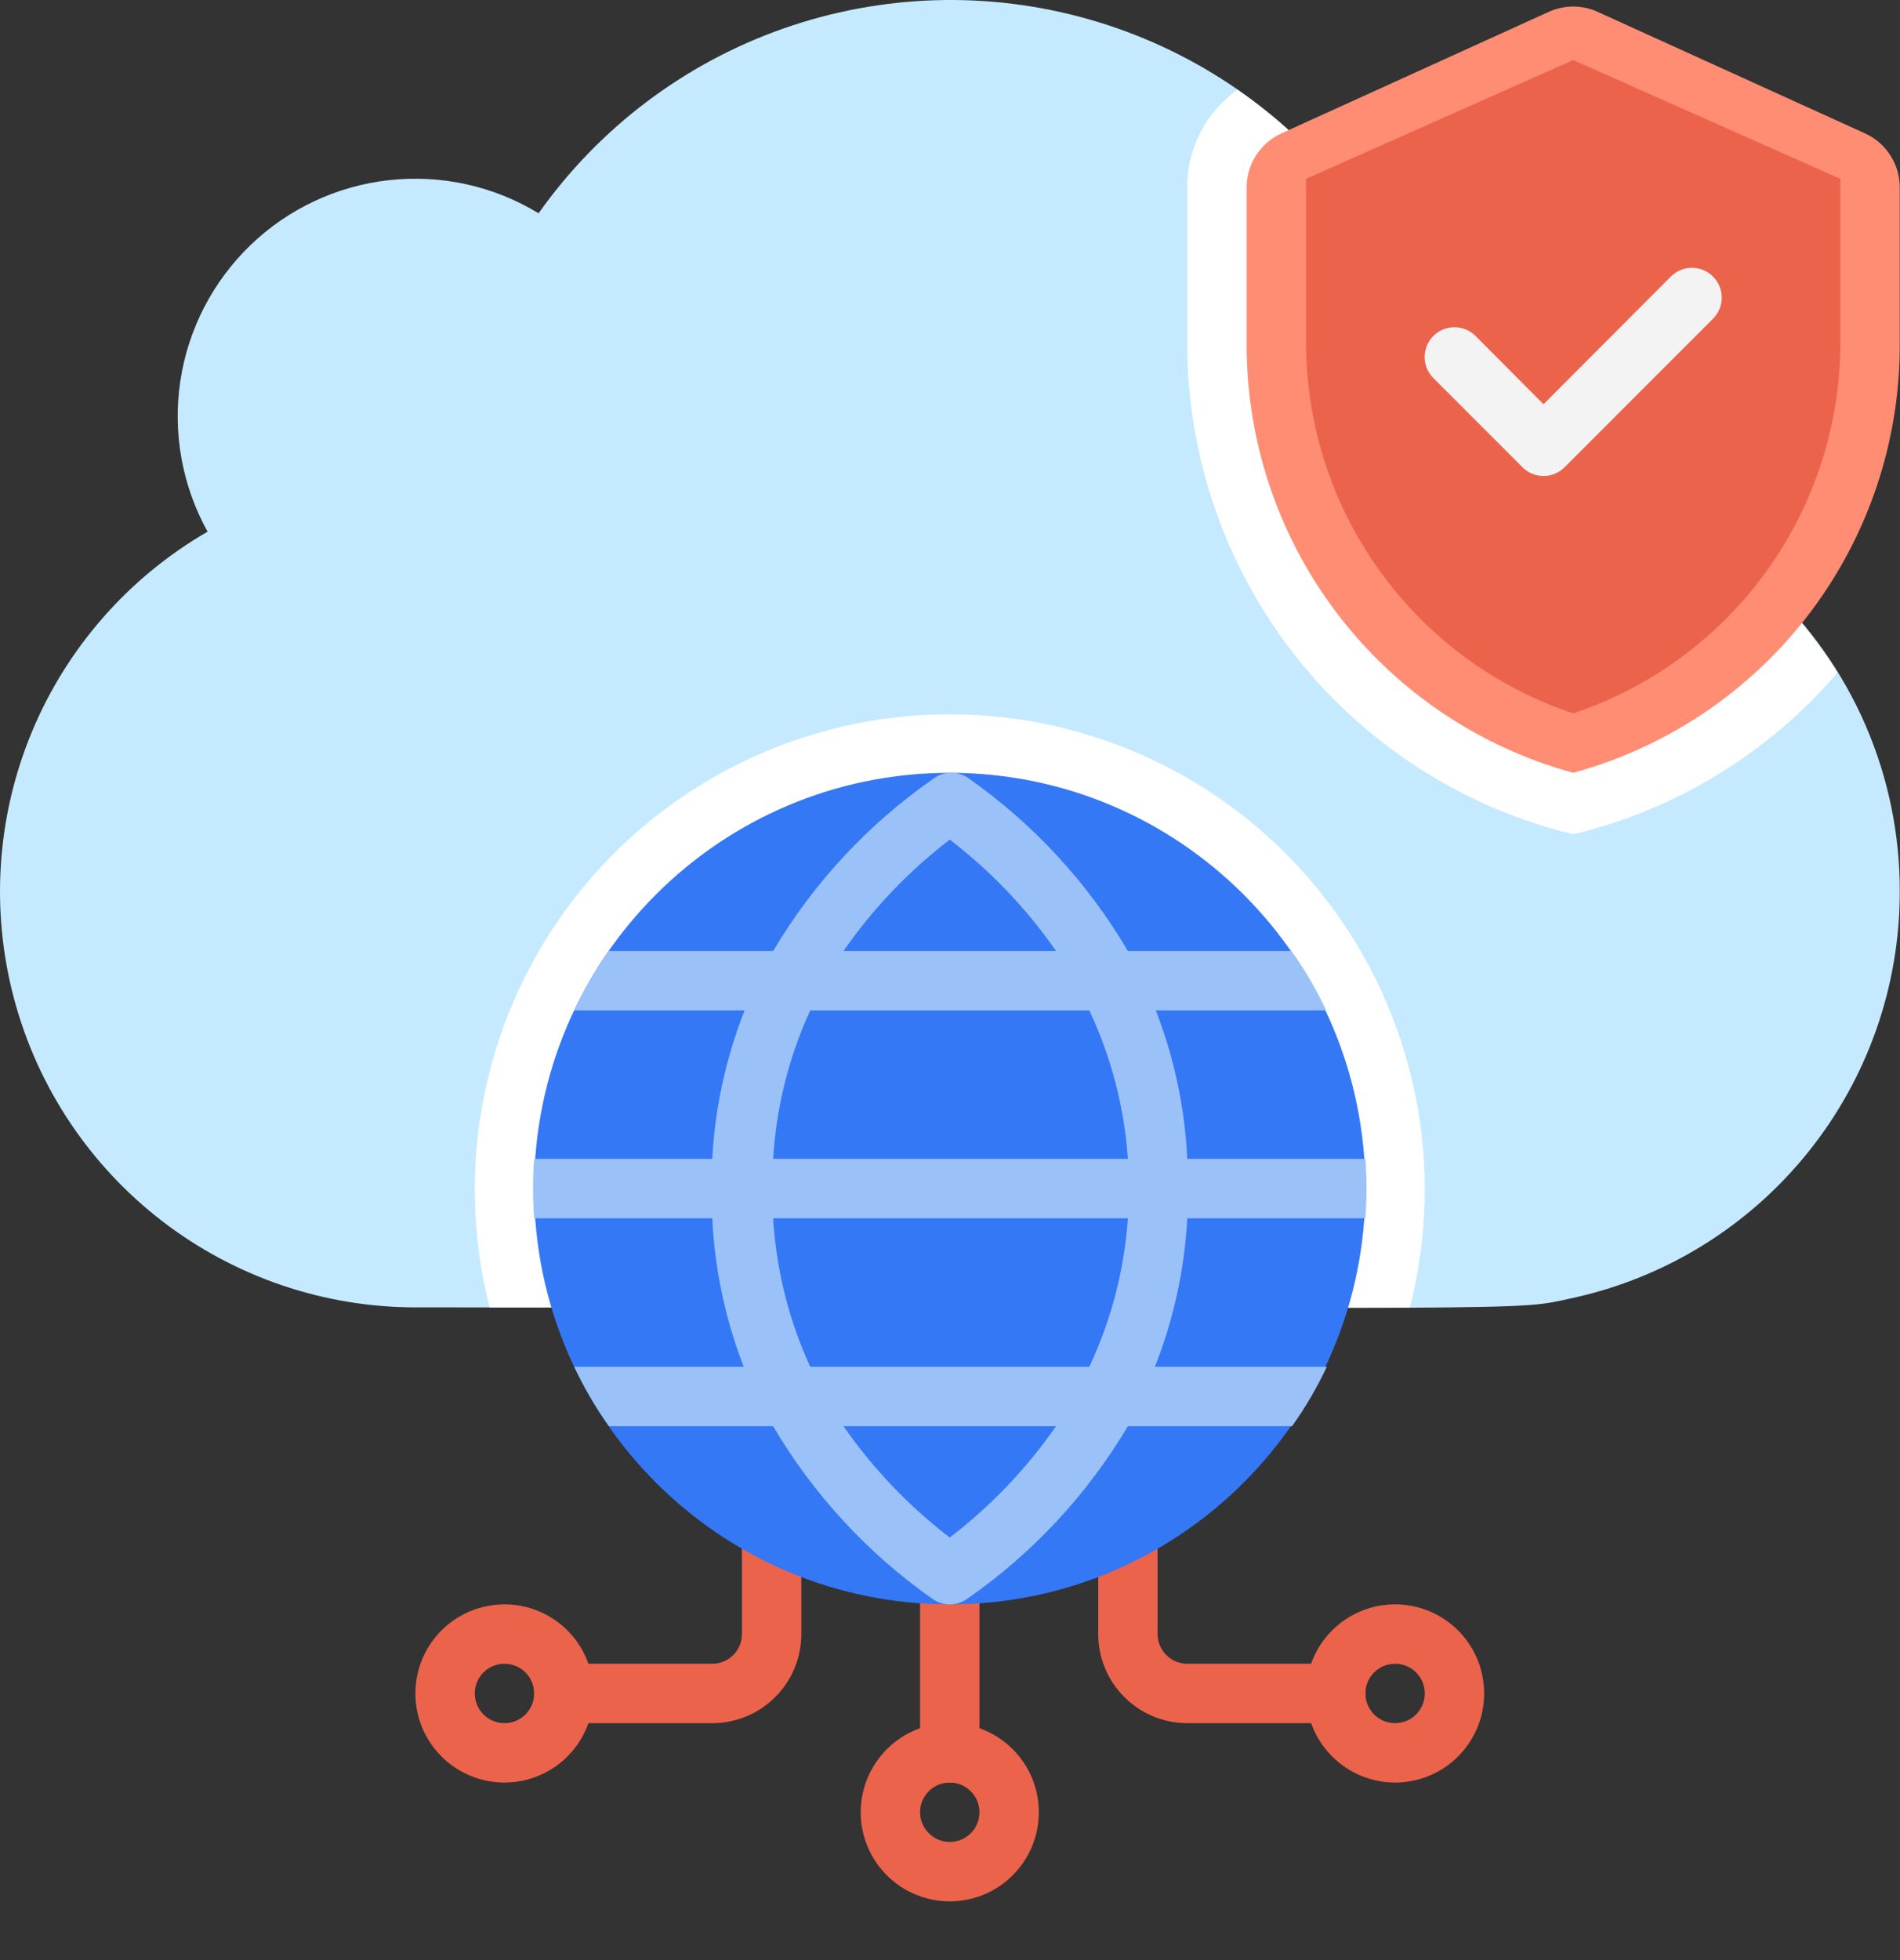 <svg width="32" height="33" viewBox="0 0 32 33" fill="none" xmlns="http://www.w3.org/2000/svg">
<rect x="0" y="0" width="32" height="33" fill="#333333" stroke="none"/>
<path d="M8.496 30.011C8.2 30.011 7.91 29.923 7.663 29.758C7.416 29.593 7.224 29.359 7.11 29.085C6.997 28.811 6.967 28.509 7.025 28.218C7.083 27.927 7.226 27.66 7.436 27.45C7.645 27.24 7.913 27.097 8.204 27.04C8.495 26.982 8.796 27.011 9.07 27.125C9.344 27.238 9.579 27.431 9.743 27.677C9.908 27.924 9.996 28.214 9.996 28.511C9.996 28.909 9.838 29.29 9.557 29.571C9.276 29.853 8.894 30.011 8.496 30.011ZM8.496 28.011C8.397 28.011 8.301 28.04 8.218 28.095C8.136 28.15 8.072 28.228 8.034 28.319C7.996 28.411 7.987 28.511 8.006 28.608C8.025 28.705 8.073 28.794 8.143 28.864C8.213 28.934 8.302 28.982 8.399 29.001C8.496 29.02 8.596 29.011 8.688 28.973C8.779 28.935 8.857 28.871 8.912 28.788C8.967 28.706 8.996 28.61 8.996 28.511C8.996 28.378 8.944 28.251 8.85 28.157C8.756 28.063 8.629 28.011 8.496 28.011Z" fill="#EC634B"/>
<path d="M11.996 29.011H9.496C9.364 29.011 9.236 28.958 9.143 28.864C9.049 28.77 8.996 28.643 8.996 28.511C8.996 28.378 9.049 28.251 9.143 28.157C9.236 28.063 9.364 28.011 9.496 28.011H11.996C12.129 28.011 12.256 27.958 12.35 27.864C12.444 27.77 12.496 27.643 12.496 27.511V24.511C12.496 24.378 12.549 24.251 12.643 24.157C12.736 24.063 12.864 24.011 12.996 24.011C13.129 24.011 13.256 24.063 13.35 24.157C13.444 24.251 13.496 24.378 13.496 24.511V27.511C13.496 27.909 13.338 28.29 13.057 28.571C12.776 28.853 12.394 29.011 11.996 29.011Z" fill="#EC634B"/>
<path d="M21.996 28.511C21.996 28.214 22.084 27.924 22.249 27.677C22.414 27.431 22.648 27.238 22.922 27.125C23.196 27.011 23.498 26.982 23.789 27.04C24.08 27.097 24.347 27.24 24.557 27.45C24.767 27.66 24.91 27.927 24.967 28.218C25.025 28.509 24.996 28.811 24.882 29.085C24.768 29.359 24.576 29.593 24.33 29.758C24.083 29.923 23.793 30.011 23.496 30.011C23.098 30.011 22.717 29.853 22.436 29.571C22.154 29.29 21.996 28.909 21.996 28.511ZM22.996 28.511C22.996 28.61 23.026 28.706 23.081 28.788C23.135 28.871 23.213 28.935 23.305 28.973C23.396 29.011 23.497 29.02 23.594 29.001C23.691 28.982 23.78 28.934 23.85 28.864C23.92 28.794 23.967 28.705 23.987 28.608C24.006 28.511 23.996 28.411 23.958 28.319C23.92 28.228 23.856 28.15 23.774 28.095C23.692 28.04 23.595 28.011 23.496 28.011C23.364 28.011 23.236 28.063 23.143 28.157C23.049 28.251 22.996 28.378 22.996 28.511Z" fill="#EC634B"/>
<path d="M22.496 29.011H19.996C19.598 29.011 19.217 28.853 18.936 28.571C18.654 28.29 18.496 27.909 18.496 27.511V24.511C18.496 24.378 18.549 24.251 18.643 24.157C18.736 24.063 18.864 24.011 18.996 24.011C19.129 24.011 19.256 24.063 19.35 24.157C19.444 24.251 19.496 24.378 19.496 24.511V27.511C19.496 27.643 19.549 27.77 19.643 27.864C19.736 27.958 19.864 28.011 19.996 28.011H22.496C22.629 28.011 22.756 28.063 22.85 28.157C22.944 28.251 22.996 28.378 22.996 28.511C22.996 28.643 22.944 28.77 22.85 28.864C22.756 28.958 22.629 29.011 22.496 29.011Z" fill="#EC634B"/>
<path d="M15.996 30.011C15.864 30.011 15.736 29.958 15.643 29.864C15.549 29.77 15.496 29.643 15.496 29.511V25.011C15.496 24.878 15.549 24.751 15.643 24.657C15.736 24.563 15.864 24.511 15.996 24.511C16.129 24.511 16.256 24.563 16.35 24.657C16.444 24.751 16.496 24.878 16.496 25.011V29.511C16.496 29.643 16.444 29.77 16.35 29.864C16.256 29.958 16.129 30.011 15.996 30.011Z" fill="#EC634B"/>
<path d="M15.996 32.011C15.7 32.011 15.409 31.923 15.163 31.758C14.916 31.593 14.724 31.359 14.61 31.085C14.497 30.811 14.467 30.509 14.525 30.218C14.583 29.927 14.726 29.66 14.936 29.45C15.145 29.24 15.413 29.097 15.704 29.04C15.995 28.982 16.296 29.011 16.57 29.125C16.844 29.238 17.079 29.431 17.243 29.677C17.408 29.924 17.496 30.214 17.496 30.511C17.496 30.909 17.338 31.29 17.057 31.571C16.776 31.853 16.394 32.011 15.996 32.011ZM15.996 30.011C15.897 30.011 15.801 30.04 15.718 30.095C15.636 30.15 15.572 30.228 15.534 30.319C15.496 30.411 15.486 30.511 15.506 30.608C15.525 30.705 15.573 30.794 15.643 30.864C15.713 30.934 15.802 30.982 15.899 31.001C15.996 31.02 16.096 31.011 16.188 30.973C16.279 30.935 16.357 30.871 16.412 30.788C16.467 30.706 16.496 30.61 16.496 30.511C16.496 30.378 16.444 30.251 16.35 30.157C16.256 30.063 16.129 30.011 15.996 30.011Z" fill="#EC634B"/>
<path d="M31.996 15.011C31.997 16.607 31.452 18.156 30.451 19.4C29.451 20.644 28.055 21.509 26.496 21.851C25.436 22.081 26.421 22.011 6.996 22.011C5.456 22.01 3.959 21.501 2.737 20.563C1.516 19.625 0.637 18.311 0.239 16.823C-0.16 15.335 -0.057 13.758 0.532 12.334C1.121 10.911 2.163 9.722 3.496 8.951C3.068 8.179 2.906 7.288 3.037 6.415C3.168 5.542 3.585 4.737 4.221 4.125C4.857 3.513 5.678 3.129 6.555 3.033C7.432 2.936 8.317 3.132 9.071 3.591C10.089 2.152 11.529 1.065 13.192 0.481C14.854 -0.103 16.657 -0.157 18.352 0.329C20.046 0.814 21.547 1.814 22.648 3.191C23.749 4.567 24.395 6.251 24.496 8.011C25.457 7.942 26.421 8.072 27.329 8.393C28.237 8.714 29.069 9.219 29.773 9.876C30.476 10.533 31.037 11.328 31.42 12.211C31.802 13.095 31.999 14.048 31.996 15.011Z" fill="#C5EAFF"/>
<path d="M30.946 11.326C29.787 12.679 28.229 13.631 26.496 14.046C24.648 13.598 23.003 12.544 21.824 11.051C20.646 9.558 20.002 7.713 19.996 5.811V3.156C19.994 2.834 20.07 2.516 20.217 2.23C20.364 1.943 20.578 1.697 20.841 1.511C21.904 2.245 22.786 3.212 23.42 4.339C24.053 5.465 24.421 6.721 24.496 8.011C25.772 7.922 27.047 8.183 28.184 8.768C29.321 9.352 30.276 10.237 30.946 11.326Z" fill="white"/>
<path d="M31.996 3.156V5.811C31.997 7.448 31.458 9.04 30.465 10.341C29.471 11.642 28.076 12.58 26.496 13.011C24.917 12.58 23.523 11.641 22.529 10.34C21.535 9.039 20.997 7.448 20.996 5.811V3.156C20.996 2.964 21.051 2.776 21.155 2.615C21.259 2.453 21.407 2.325 21.581 2.246L26.081 0.201C26.212 0.141 26.353 0.11 26.496 0.11C26.639 0.11 26.781 0.141 26.911 0.201L31.411 2.246C31.586 2.325 31.734 2.453 31.837 2.615C31.941 2.776 31.996 2.964 31.996 3.156Z" fill="#FF8D73"/>
<path d="M26.496 1.011L30.996 3.011V5.766C30.996 7.147 30.561 8.493 29.754 9.614C28.946 10.735 27.806 11.573 26.496 12.011C25.186 11.573 24.046 10.735 23.239 9.614C22.431 8.493 21.997 7.147 21.996 5.766V3.011L26.496 1.011Z" fill="#EC634B"/>
<path d="M23.746 22.011H8.246C7.944 20.829 7.915 19.594 8.163 18.4C8.411 17.206 8.929 16.084 9.677 15.121C10.424 14.158 11.383 13.378 12.478 12.842C13.573 12.305 14.777 12.026 15.996 12.026C17.216 12.026 18.419 12.305 19.515 12.842C20.61 13.378 21.568 14.158 22.316 15.121C23.064 16.084 23.581 17.206 23.829 18.4C24.077 19.594 24.049 20.829 23.746 22.011Z" fill="white"/>
<path d="M15.996 27.011C19.862 27.011 22.996 23.877 22.996 20.011C22.996 16.145 19.862 13.011 15.996 13.011C12.13 13.011 8.996 16.145 8.996 20.011C8.996 23.877 12.13 27.011 15.996 27.011Z" fill="#3478F6"/>
<path d="M22.996 20.511C23.021 20.178 23.021 19.844 22.996 19.511H19.996C19.956 18.655 19.777 17.81 19.466 17.011H22.336C22.172 16.661 21.976 16.326 21.751 16.011H18.996C18.321 14.863 17.407 13.872 16.316 13.106C16.231 13.043 16.127 13.01 16.021 13.01C15.915 13.01 15.812 13.043 15.726 13.106C14.627 13.869 13.704 14.86 13.021 16.011H10.256C10.032 16.326 9.836 16.661 9.671 17.011H12.541C12.226 17.809 12.041 18.654 11.996 19.511H8.996C8.971 19.844 8.971 20.178 8.996 20.511H11.996C12.037 21.368 12.216 22.212 12.526 23.011H9.671C9.836 23.361 10.032 23.696 10.256 24.011H13.021C13.697 25.16 14.611 26.15 15.701 26.916C15.787 26.979 15.89 27.012 15.996 27.012C16.102 27.012 16.206 26.979 16.291 26.916C17.391 26.153 18.313 25.162 18.996 24.011H21.761C21.986 23.696 22.182 23.361 22.346 23.011H19.451C19.767 22.213 19.951 21.368 19.996 20.511H22.996ZM15.996 14.136C16.686 14.665 17.29 15.297 17.786 16.011H14.206C14.702 15.297 15.306 14.665 15.996 14.136ZM13.646 17.011H18.346C18.716 17.797 18.936 18.645 18.996 19.511H13.021C13.073 18.646 13.285 17.799 13.646 17.011ZM15.996 25.886C15.306 25.357 14.702 24.725 14.206 24.011H17.786C17.29 24.725 16.686 25.357 15.996 25.886ZM18.346 23.011H13.646C13.285 22.224 13.073 21.376 13.021 20.511H18.996C18.936 21.378 18.716 22.225 18.346 23.011Z" fill="#9BC1F9"/>
<path d="M25.641 7.866L24.141 6.366C24.047 6.272 23.994 6.144 23.994 6.011C23.994 5.878 24.047 5.75 24.141 5.656C24.235 5.562 24.363 5.509 24.496 5.509C24.629 5.509 24.757 5.562 24.851 5.656L25.996 6.806L28.141 4.656C28.235 4.562 28.363 4.509 28.496 4.509C28.629 4.509 28.757 4.562 28.851 4.656C28.945 4.75 28.998 4.878 28.998 5.011C28.998 5.144 28.945 5.272 28.851 5.366L26.351 7.866C26.305 7.913 26.25 7.95 26.189 7.975C26.128 8.001 26.062 8.014 25.996 8.014C25.93 8.014 25.865 8.001 25.804 7.975C25.743 7.95 25.688 7.913 25.641 7.866Z" fill="#F3F3F3"/>
</svg>
